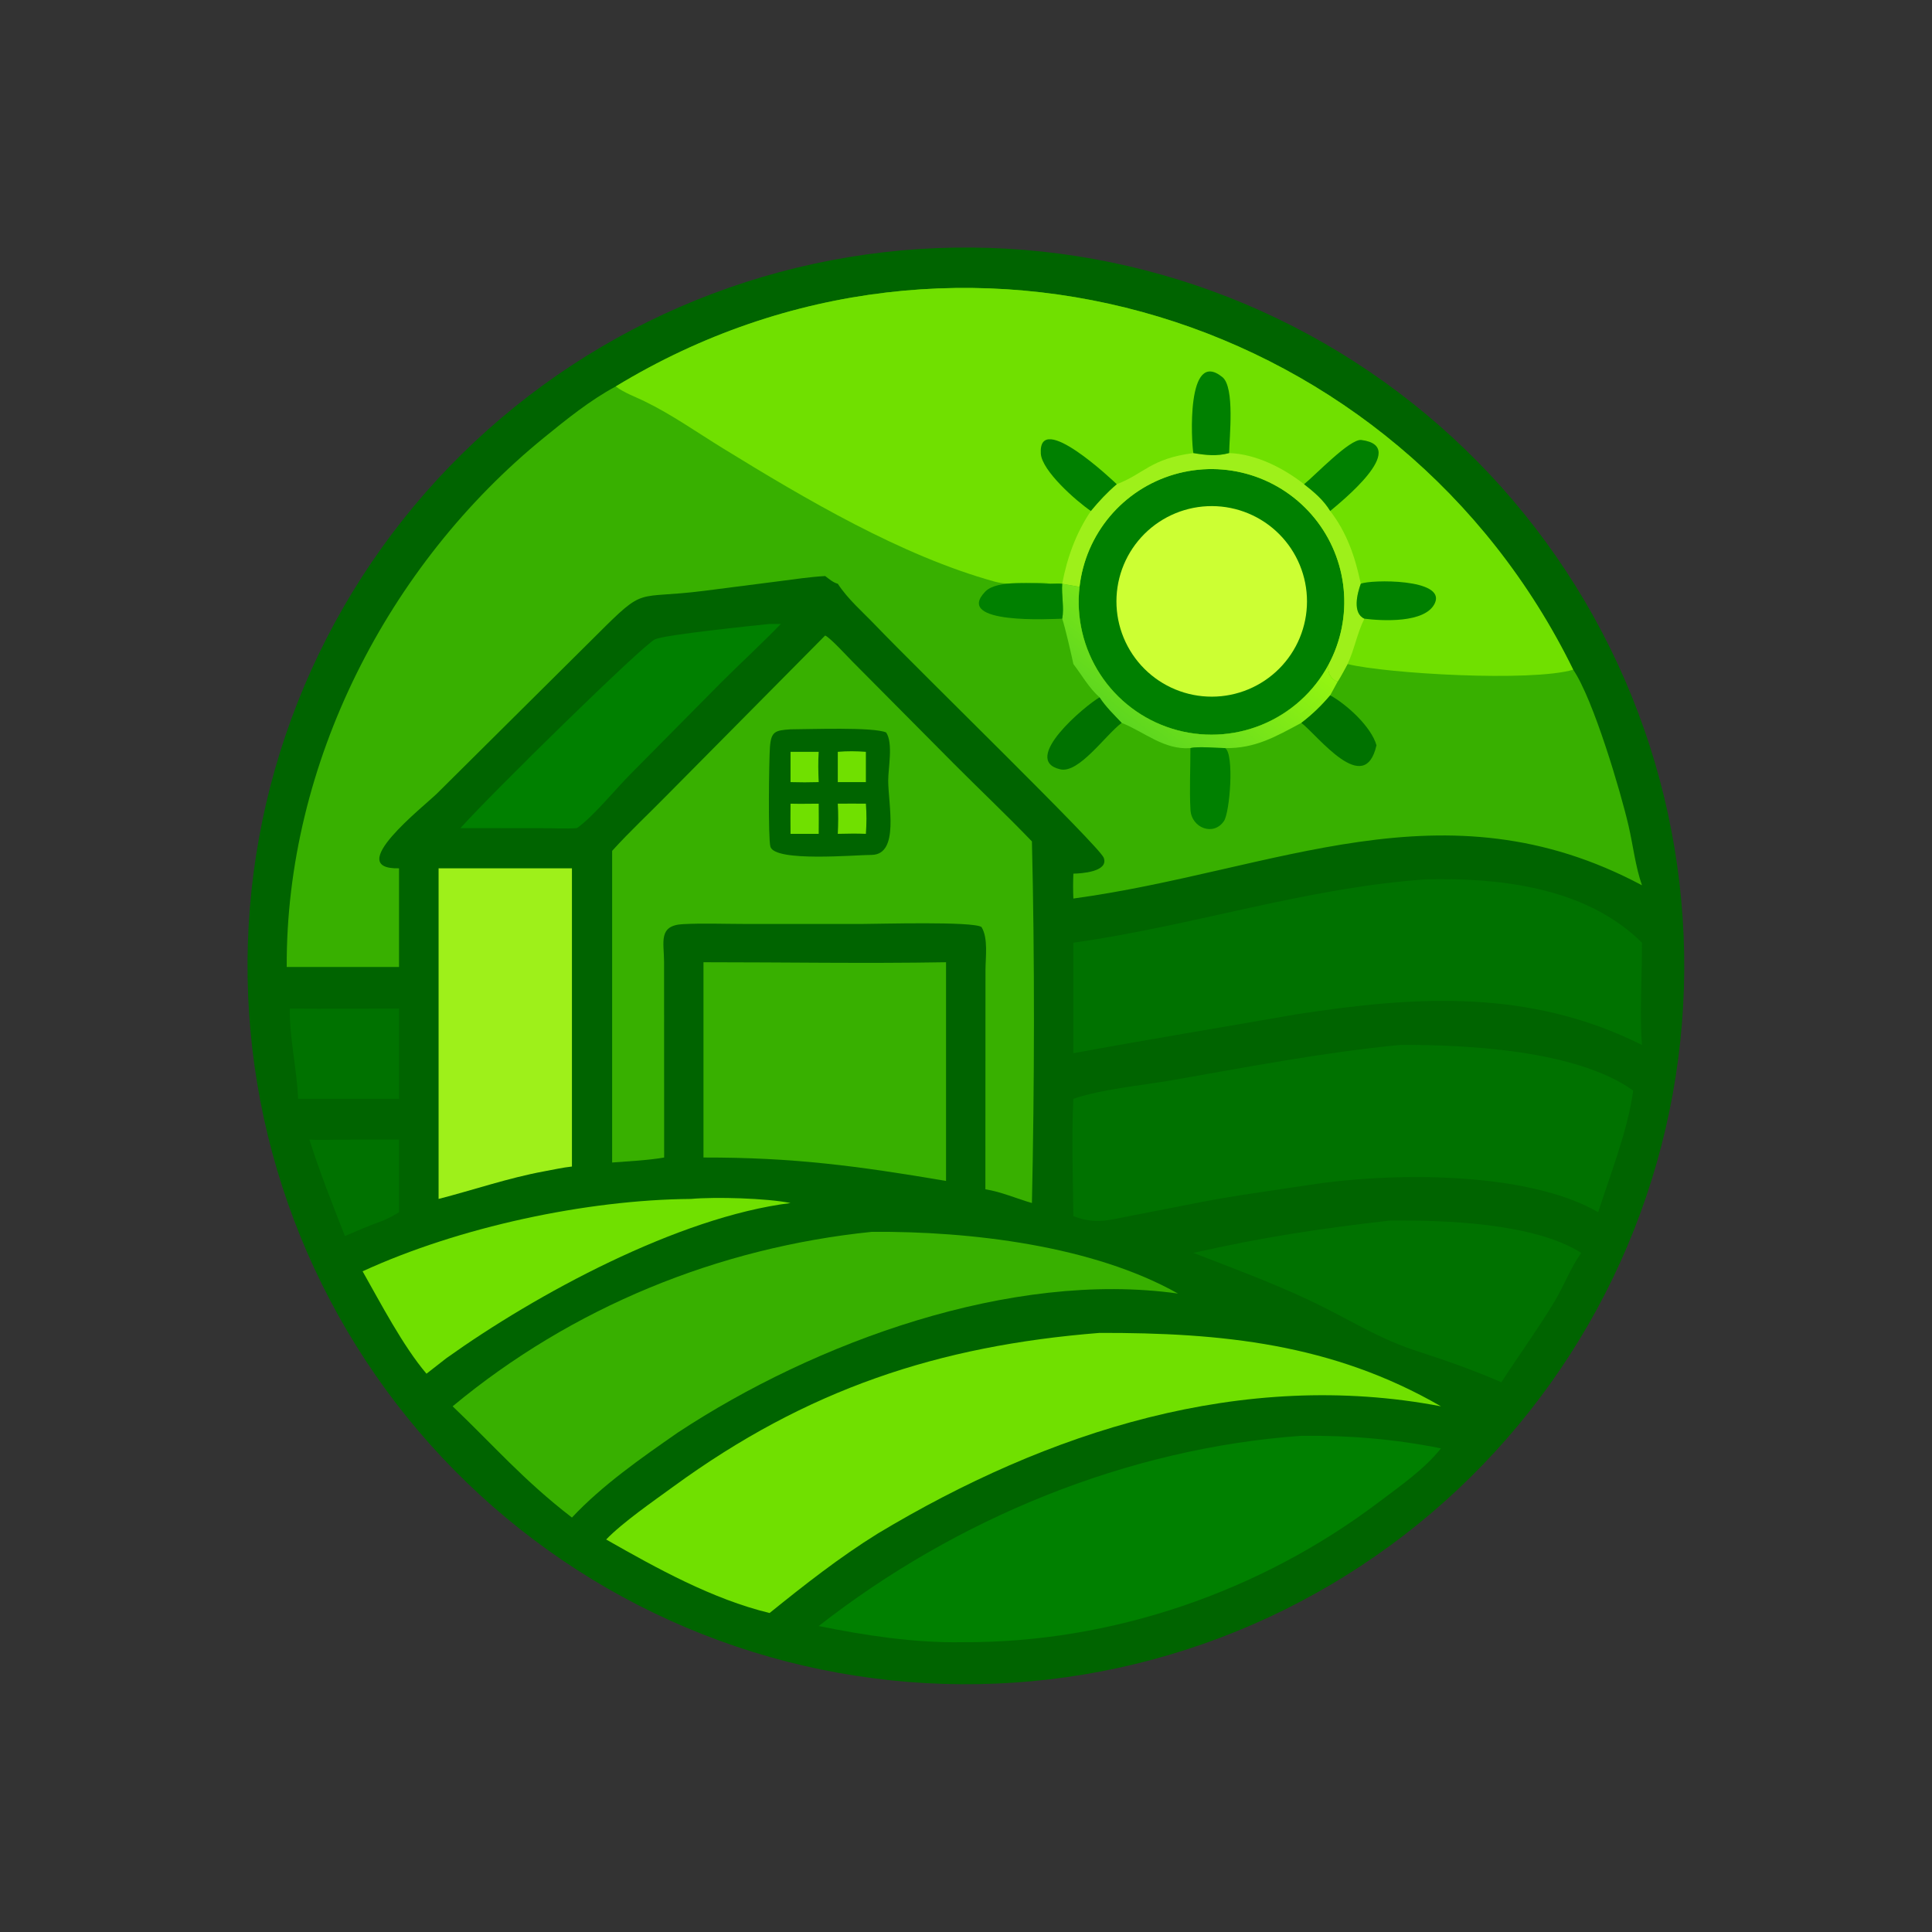 <?xml version="1.0" encoding="utf-8" ?>
<svg xmlns="http://www.w3.org/2000/svg" xmlns:xlink="http://www.w3.org/1999/xlink" width="1024" height="1024">
	<rect width="100%" height="100%" fill="#333333" stroke="none"/>
	<path fill="#006400" transform="scale(2 2)" d="M252.76 65.624Q257.431 65.545 262.101 65.695Q266.77 65.846 271.427 66.225Q276.083 66.604 280.715 67.212Q285.347 67.819 289.944 68.653Q294.541 69.487 299.092 70.545Q303.642 71.603 308.135 72.883Q312.628 74.163 317.053 75.662Q321.478 77.161 325.824 78.876Q330.17 80.59 334.426 82.515Q338.683 84.441 342.84 86.573Q346.997 88.704 351.045 91.038Q355.092 93.371 359.02 95.9Q362.949 98.429 366.748 101.147Q370.548 103.866 374.209 106.768Q377.87 109.669 381.385 112.747Q384.9 115.825 388.26 119.071Q391.619 122.318 394.815 125.725Q398.012 129.132 401.037 132.692Q404.062 136.253 406.909 139.957Q409.756 143.661 412.418 147.5Q415.08 151.34 417.551 155.305Q420.021 159.27 422.294 163.352Q424.567 167.433 426.637 171.622Q428.707 175.81 430.569 180.095Q432.431 184.379 434.08 188.75Q435.73 193.121 437.163 197.568Q438.596 202.015 439.81 206.526Q441.023 211.038 442.014 215.603Q443.004 220.169 443.77 224.778Q444.535 229.386 445.074 234.027Q445.612 238.668 445.923 243.329Q446.233 247.991 446.314 252.662Q446.395 257.333 446.247 262.003Q446.099 266.672 445.722 271.329Q445.345 275.985 444.74 280.618Q444.135 285.25 443.304 289.848Q442.473 294.445 441.417 298.996Q440.361 303.547 439.083 308.041Q437.805 312.534 436.308 316.96Q434.812 321.386 433.1 325.732Q431.388 330.079 429.464 334.337Q427.541 338.595 425.412 342.753Q423.282 346.911 420.951 350.96Q418.62 355.009 416.093 358.938Q413.566 362.868 410.849 366.668Q408.133 370.469 405.233 374.132Q402.333 377.795 399.257 381.312Q396.181 384.828 392.937 388.189Q389.692 391.55 386.286 394.749Q382.88 397.947 379.322 400.974Q375.764 404.001 372.061 406.85Q368.358 409.699 364.52 412.363Q360.682 415.027 356.718 417.499Q352.754 419.971 348.674 422.246Q344.593 424.521 340.406 426.594Q336.219 428.666 331.935 430.53Q327.651 432.394 323.281 434.046Q318.911 435.698 314.465 437.133Q310.019 438.569 305.508 439.785Q300.998 441 296.432 441.993Q291.867 442.986 287.259 443.754Q282.651 444.522 278.01 445.063Q273.37 445.604 268.708 445.917Q264.047 446.229 259.376 446.313Q254.702 446.397 250.029 446.251Q245.356 446.105 240.697 445.73Q236.037 445.355 231.401 444.752Q226.765 444.148 222.164 443.318Q217.564 442.488 213.009 441.433Q208.455 440.378 203.958 439.101Q199.461 437.824 195.032 436.327Q190.603 434.831 186.253 433.119Q181.902 431.407 177.641 429.483Q173.381 427.56 169.219 425.429Q165.058 423.299 161.006 420.967Q156.954 418.635 153.022 416.107Q149.089 413.579 145.286 410.861Q141.482 408.143 137.816 405.242Q134.151 402.34 130.632 399.262Q127.113 396.184 123.75 392.937Q120.386 389.691 117.186 386.283Q113.986 382.875 110.957 379.313Q107.928 375.752 105.078 372.047Q102.227 368.342 99.562 364.501Q96.897 360.66 94.424 356.693Q91.95 352.726 89.674 348.642Q87.399 344.559 85.326 340.368Q83.254 336.178 81.389 331.891Q79.525 327.604 77.873 323.23Q76.222 318.857 74.787 314.407Q73.351 309.958 72.136 305.444Q70.922 300.929 69.93 296.361Q68.938 291.792 68.171 287.181Q67.405 282.569 66.866 277.925Q66.327 273.282 66.016 268.617Q65.705 263.952 65.624 259.278Q65.543 254.604 65.691 249.931Q65.84 245.259 66.217 240.599Q66.594 235.939 67.2 231.304Q67.806 226.668 68.638 222.068Q69.471 217.468 70.528 212.914Q71.586 208.36 72.865 203.864Q74.145 199.367 75.644 194.939Q77.142 190.511 78.857 186.161Q80.571 181.812 82.497 177.552Q84.422 173.292 86.555 169.132Q88.687 164.972 91.021 160.921Q93.355 156.871 95.885 152.939Q98.416 149.008 101.136 145.206Q103.856 141.404 106.759 137.74Q109.662 134.076 112.742 130.558Q115.822 127.041 119.07 123.68Q122.319 120.318 125.729 117.119Q129.138 113.921 132.701 110.894Q136.264 107.867 139.97 105.018Q143.677 102.17 147.52 99.507Q151.362 96.844 155.33 94.372Q159.298 91.901 163.383 89.627Q167.468 87.354 171.66 85.283Q175.851 83.213 180.139 81.351Q184.427 79.489 188.802 77.839Q193.176 76.19 197.626 74.757Q202.076 73.324 206.591 72.112Q211.106 70.899 215.675 69.91Q220.244 68.92 224.856 68.156Q229.468 67.392 234.112 66.855Q238.756 66.319 243.421 66.01Q248.086 65.702 252.76 65.624Z"/>
	<path fill="#38B000" transform="scale(2 2)" d="M163.187 102.406C254.435 46.934 370.85 83.541 416.917 177.482C422.236 185.237 429.551 210.008 431.594 218.882C432.803 224.129 433.375 229.506 435.137 234.61C382.522 206.56 338.134 230.804 284.454 238.122C284.352 235.911 284.366 233.737 284.454 231.525C286.439 231.493 293.896 231.065 292.5 227.312C291.374 224.281 243.476 177.688 231.956 165.653C228.563 162.11 224.718 158.821 222.023 154.702C220.798 154.391 219.672 153.404 218.678 152.656C214.576 152.888 210.463 153.524 206.387 154.04L186.545 156.583C168.091 158.924 171.312 155.101 158.284 168.115L115.883 210.216C112.287 213.766 90.824 230.459 105.745 230.112L105.745 256.26L75.984 256.26C75.739 202.45 102.771 149.653 144.189 115.957C150.124 111.128 156.422 106.031 163.187 102.406Z"/>
	<path fill="#70E000" transform="scale(2 2)" d="M163.187 102.406C254.435 46.934 370.85 83.541 416.917 177.482C405.83 180.747 367.547 178.542 357.113 175.982C356.263 177.519 355.457 179.12 354.511 180.598C352.568 180.08 351.687 177.936 352.088 176.106Q351.729 176.776 351.342 177.43Q350.955 178.084 350.54 178.721Q350.125 179.358 349.683 179.976Q349.241 180.594 348.773 181.193Q348.304 181.791 347.81 182.369Q347.317 182.947 346.798 183.503Q346.28 184.059 345.738 184.592Q345.197 185.125 344.632 185.634Q344.068 186.143 343.482 186.627Q342.896 187.112 342.29 187.57Q341.684 188.029 341.059 188.461Q340.434 188.893 339.79 189.297Q339.147 189.702 338.486 190.078Q337.826 190.455 337.15 190.802Q336.474 191.15 335.784 191.468Q335.094 191.786 334.39 192.074Q333.687 192.362 332.972 192.619Q332.257 192.877 331.531 193.103Q330.806 193.329 330.071 193.524Q329.336 193.719 328.594 193.881Q327.851 194.044 327.103 194.175Q326.354 194.305 325.6 194.404Q324.847 194.502 324.089 194.567Q323.332 194.633 322.573 194.666Q321.814 194.698 321.054 194.698Q320.294 194.698 319.534 194.665Q318.775 194.633 318.018 194.567Q317.26 194.501 316.507 194.403Q315.753 194.305 315.004 194.174Q314.256 194.044 313.513 193.881Q312.771 193.718 312.036 193.523Q311.302 193.328 310.576 193.102Q309.85 192.876 309.135 192.618Q308.42 192.361 307.717 192.073Q307.013 191.785 306.323 191.467Q305.633 191.149 304.957 190.801Q304.281 190.453 303.621 190.077Q302.961 189.7 302.317 189.296Q301.674 188.891 301.049 188.459Q300.423 188.027 299.817 187.568Q299.211 187.11 298.626 186.625Q298.04 186.141 297.476 185.632Q296.911 185.123 296.37 184.59Q295.828 184.057 295.31 183.501Q294.791 182.945 294.298 182.367Q293.804 181.789 293.336 181.19Q292.867 180.592 292.425 179.973Q291.983 179.355 291.568 178.718Q291.153 178.082 290.766 177.428Q290.379 176.774 290.021 176.103Q289.662 175.433 289.333 174.748Q289.004 174.063 288.704 173.365Q288.405 172.666 288.136 171.955Q287.867 171.244 287.629 170.522Q287.391 169.801 287.185 169.069Q286.978 168.338 286.803 167.598Q286.629 166.858 286.486 166.112Q286.343 165.365 286.233 164.613Q286.123 163.861 286.045 163.105Q285.967 162.349 285.922 161.591Q285.877 160.832 285.865 160.072Q285.852 159.312 285.873 158.552Q285.893 157.792 285.947 157.034Q286 156.276 286.086 155.521L281.494 154.702L281.494 154.702C280.464 154.631 279.417 154.687 278.385 154.702C273.687 153.803 268.507 155.494 263.606 154.137C238.815 147.271 213.378 132.191 191.7 118.881C184.769 114.625 178.08 109.873 170.749 106.311C168.305 105.123 165.316 104.063 163.187 102.406Z"/>
	<path fill="green" transform="scale(2 2)" d="M286.086 155.521Q286.159 154.88 286.255 154.242Q286.352 153.604 286.472 152.97Q286.591 152.336 286.734 151.707Q286.877 151.078 287.043 150.454Q287.209 149.831 287.398 149.214Q287.586 148.597 287.797 147.987Q288.009 147.377 288.242 146.776Q288.475 146.174 288.73 145.582Q288.986 144.989 289.262 144.406Q289.539 143.824 289.837 143.251Q290.135 142.679 290.454 142.118Q290.772 141.557 291.112 141.008Q291.451 140.459 291.81 139.923Q292.168 139.387 292.547 138.864Q292.925 138.342 293.322 137.833Q293.72 137.325 294.135 136.831Q294.551 136.338 294.984 135.86Q295.418 135.382 295.868 134.92Q296.319 134.459 296.786 134.014Q297.254 133.569 297.737 133.141Q298.22 132.714 298.719 132.304Q299.217 131.895 299.731 131.504Q300.244 131.113 300.771 130.741Q301.299 130.369 301.839 130.017Q302.38 129.665 302.933 129.333Q303.486 129 304.051 128.689Q304.616 128.377 305.192 128.086Q305.768 127.795 306.354 127.526Q306.94 127.256 307.536 127.009Q308.131 126.761 308.736 126.535Q309.34 126.309 309.952 126.105Q310.565 125.902 311.184 125.721Q311.803 125.54 312.429 125.382Q313.054 125.224 313.685 125.089Q314.316 124.954 314.952 124.842Q315.587 124.73 316.226 124.641Q316.865 124.553 317.507 124.488Q318.149 124.423 318.793 124.381Q319.437 124.34 320.082 124.322Q320.727 124.304 321.372 124.31Q322.017 124.316 322.662 124.345Q323.306 124.375 323.949 124.428Q324.592 124.481 325.233 124.557Q325.874 124.634 326.511 124.734Q327.148 124.834 327.782 124.957Q328.415 125.081 329.044 125.227Q329.672 125.374 330.295 125.543Q330.917 125.712 331.533 125.905Q332.149 126.097 332.758 126.311Q333.366 126.526 333.966 126.762Q334.566 126.999 335.158 127.258Q335.749 127.516 336.33 127.796Q336.911 128.076 337.482 128.377Q338.053 128.679 338.612 129.001Q339.171 129.322 339.718 129.665Q340.265 130.007 340.799 130.369Q341.333 130.731 341.854 131.112Q342.374 131.493 342.88 131.893Q343.387 132.293 343.878 132.712Q344.369 133.13 344.844 133.566Q345.32 134.003 345.779 134.456Q346.238 134.909 346.681 135.379Q347.123 135.849 347.548 136.334Q347.972 136.82 348.379 137.321Q348.786 137.822 349.174 138.337Q349.562 138.853 349.931 139.382Q350.3 139.912 350.649 140.454Q350.998 140.997 351.327 141.552Q351.656 142.107 351.965 142.673Q352.273 143.24 352.561 143.818Q352.848 144.395 353.115 144.983Q353.381 145.571 353.625 146.168Q353.87 146.765 354.092 147.371Q354.315 147.976 354.515 148.59Q354.715 149.203 354.892 149.823Q355.07 150.444 355.224 151.07Q355.379 151.696 355.511 152.328Q355.642 152.96 355.75 153.596Q355.859 154.232 355.944 154.872Q356.029 155.511 356.09 156.153Q356.151 156.796 356.189 157.44Q356.227 158.084 356.241 158.729Q356.256 159.374 356.246 160.019Q356.237 160.664 356.204 161.309Q356.171 161.953 356.114 162.596Q356.057 163.239 355.977 163.879Q355.897 164.519 355.793 165.156Q355.689 165.793 355.563 166.425Q355.436 167.058 355.286 167.685Q355.136 168.313 354.963 168.935Q354.79 169.556 354.594 170.171Q354.399 170.786 354.181 171.393Q353.963 172.001 353.723 172.599Q353.483 173.198 353.221 173.788Q352.959 174.378 352.676 174.957Q352.392 175.537 352.088 176.106Q351.729 176.776 351.342 177.43Q350.955 178.084 350.54 178.721Q350.125 179.358 349.683 179.976Q349.241 180.594 348.773 181.193Q348.304 181.791 347.81 182.369Q347.317 182.947 346.798 183.503Q346.28 184.059 345.738 184.592Q345.197 185.125 344.632 185.634Q344.068 186.143 343.482 186.627Q342.896 187.112 342.29 187.57Q341.684 188.029 341.059 188.461Q340.434 188.893 339.79 189.297Q339.147 189.702 338.486 190.078Q337.826 190.455 337.15 190.802Q336.474 191.15 335.784 191.468Q335.094 191.786 334.39 192.074Q333.687 192.362 332.972 192.619Q332.257 192.877 331.531 193.103Q330.806 193.329 330.071 193.524Q329.336 193.719 328.594 193.881Q327.851 194.044 327.103 194.175Q326.354 194.305 325.6 194.404Q324.847 194.502 324.089 194.567Q323.332 194.633 322.573 194.666Q321.814 194.698 321.054 194.698Q320.294 194.698 319.534 194.665Q318.775 194.633 318.018 194.567Q317.26 194.501 316.507 194.403Q315.753 194.305 315.004 194.174Q314.256 194.044 313.513 193.881Q312.771 193.718 312.036 193.523Q311.302 193.328 310.576 193.102Q309.85 192.876 309.135 192.618Q308.42 192.361 307.717 192.073Q307.013 191.785 306.323 191.467Q305.633 191.149 304.957 190.801Q304.281 190.453 303.621 190.077Q302.961 189.7 302.317 189.296Q301.674 188.891 301.049 188.459Q300.423 188.027 299.817 187.568Q299.211 187.11 298.626 186.625Q298.04 186.141 297.476 185.632Q296.911 185.123 296.37 184.59Q295.828 184.057 295.31 183.501Q294.791 182.945 294.298 182.367Q293.804 181.789 293.336 181.19Q292.867 180.592 292.425 179.973Q291.983 179.355 291.568 178.718Q291.153 178.082 290.766 177.428Q290.379 176.774 290.021 176.103Q289.662 175.433 289.333 174.748Q289.004 174.063 288.704 173.365Q288.405 172.666 288.136 171.955Q287.867 171.244 287.629 170.522Q287.391 169.801 287.185 169.069Q286.978 168.338 286.803 167.598Q286.629 166.858 286.486 166.112Q286.343 165.365 286.233 164.613Q286.123 163.861 286.045 163.105Q285.967 162.349 285.922 161.591Q285.877 160.832 285.865 160.072Q285.852 159.312 285.873 158.552Q285.893 157.792 285.947 157.034Q286 156.276 286.086 155.521Z"/>
	<path fill="#CF3" transform="scale(2 2)" d="M317.526 134.377Q318.138 134.289 318.754 134.231Q319.37 134.173 319.988 134.146Q320.605 134.118 321.224 134.121Q321.842 134.123 322.46 134.156Q323.078 134.189 323.693 134.252Q324.308 134.315 324.92 134.408Q325.531 134.502 326.137 134.625Q326.743 134.748 327.343 134.9Q327.942 135.053 328.533 135.234Q329.125 135.416 329.706 135.626Q330.288 135.837 330.858 136.075Q331.429 136.314 331.987 136.58Q332.545 136.846 333.09 137.14Q333.635 137.433 334.164 137.753Q334.694 138.072 335.207 138.417Q335.72 138.762 336.216 139.132Q336.711 139.502 337.189 139.896Q337.666 140.289 338.123 140.706Q338.58 141.122 339.016 141.561Q339.452 141.999 339.867 142.459Q340.281 142.918 340.672 143.397Q341.063 143.876 341.431 144.373Q341.798 144.871 342.141 145.386Q342.483 145.901 342.8 146.432Q343.117 146.963 343.408 147.509Q343.698 148.055 343.962 148.615Q344.225 149.174 344.461 149.746Q344.697 150.318 344.904 150.9Q345.112 151.483 345.29 152.075Q345.469 152.667 345.619 153.267Q345.768 153.868 345.888 154.474Q346.008 155.081 346.098 155.693Q346.188 156.305 346.248 156.92Q346.308 157.536 346.338 158.154Q346.368 158.772 346.367 159.39Q346.367 160.009 346.336 160.626Q346.305 161.244 346.244 161.86Q346.184 162.475 346.093 163.087Q346.002 163.699 345.881 164.305Q345.76 164.912 345.609 165.512Q345.459 166.112 345.279 166.703Q345.1 167.295 344.892 167.878Q344.683 168.46 344.447 169.031Q344.21 169.603 343.946 170.162Q343.681 170.721 343.39 171.267Q343.099 171.812 342.781 172.343Q342.463 172.874 342.12 173.388Q341.776 173.903 341.408 174.4Q341.04 174.897 340.648 175.375Q340.256 175.854 339.841 176.312Q339.426 176.771 338.99 177.209Q338.553 177.646 338.095 178.062Q337.637 178.478 337.159 178.871Q336.682 179.264 336.185 179.633Q335.689 180.002 335.175 180.347Q334.662 180.691 334.132 181.01Q333.602 181.329 333.057 181.621Q332.512 181.913 331.953 182.179Q331.394 182.444 330.823 182.682Q330.252 182.92 329.67 183.129Q329.089 183.339 328.497 183.52Q327.906 183.7 327.306 183.852Q326.706 184.004 326.1 184.126Q325.494 184.248 324.882 184.34Q324.268 184.433 323.65 184.495Q323.031 184.557 322.411 184.589Q321.791 184.621 321.169 184.622Q320.548 184.624 319.927 184.594Q319.307 184.565 318.688 184.505Q318.07 184.446 317.455 184.355Q316.841 184.265 316.231 184.145Q315.622 184.025 315.019 183.875Q314.416 183.725 313.821 183.545Q313.226 183.366 312.641 183.157Q312.056 182.949 311.482 182.712Q310.907 182.475 310.346 182.21Q309.784 181.945 309.235 181.652Q308.687 181.36 308.154 181.041Q307.621 180.722 307.104 180.378Q306.587 180.033 306.088 179.663Q305.589 179.293 305.108 178.899Q304.628 178.506 304.167 178.089Q303.707 177.672 303.267 177.232Q302.828 176.793 302.411 176.333Q301.993 175.873 301.599 175.393Q301.205 174.912 300.835 174.413Q300.465 173.914 300.12 173.398Q299.775 172.881 299.455 172.348Q299.136 171.815 298.843 171.267Q298.551 170.719 298.285 170.158Q298.02 169.596 297.783 169.022Q297.545 168.448 297.336 167.862Q297.127 167.277 296.947 166.683Q296.768 166.088 296.617 165.485Q296.467 164.883 296.346 164.273Q296.225 163.664 296.135 163.049Q296.045 162.434 295.984 161.816Q295.924 161.198 295.895 160.577Q295.865 159.957 295.866 159.335Q295.867 158.714 295.898 158.094Q295.93 157.473 295.991 156.855Q296.053 156.237 296.146 155.623Q296.238 155.008 296.36 154.399Q296.482 153.79 296.635 153.188Q296.787 152.585 296.968 151.991Q297.15 151.397 297.36 150.813Q297.571 150.228 297.81 149.655Q298.049 149.081 298.316 148.52Q298.583 147.959 298.877 147.412Q299.172 146.865 299.492 146.333Q299.813 145.801 300.16 145.285Q300.506 144.77 300.878 144.272Q301.249 143.774 301.645 143.295Q302.04 142.816 302.459 142.357Q302.878 141.898 303.318 141.46Q303.759 141.022 304.221 140.606Q304.682 140.191 305.164 139.798Q305.645 139.406 306.146 139.037Q306.646 138.669 307.164 138.326Q307.681 137.982 308.216 137.665Q308.75 137.347 309.299 137.057Q309.848 136.766 310.41 136.503Q310.973 136.239 311.548 136.004Q312.123 135.768 312.708 135.561Q313.294 135.355 313.89 135.177Q314.485 134.999 315.088 134.851Q315.691 134.702 316.301 134.584Q316.911 134.465 317.526 134.377Z"/>
	<path fill="#9EF01A" transform="scale(2 2)" d="M316.251 120.071C319.573 120.625 322.444 120.962 325.736 120.071C332.772 120.281 340.168 124.041 345.592 128.322C348.283 130.438 350.716 132.47 352.517 135.421C356.951 141.145 359.159 147.681 360.622 154.702C359.691 157.249 358.33 162.495 361.579 163.959C359.656 167.75 358.96 172.094 357.113 175.982C356.263 177.519 355.457 179.12 354.511 180.598C352.568 180.08 351.687 177.936 352.088 176.106Q352.392 175.537 352.676 174.957Q352.959 174.378 353.221 173.788Q353.483 173.198 353.723 172.599Q353.963 172.001 354.181 171.393Q354.399 170.786 354.594 170.171Q354.79 169.556 354.963 168.935Q355.136 168.313 355.286 167.685Q355.436 167.058 355.563 166.425Q355.689 165.793 355.793 165.156Q355.897 164.519 355.977 163.879Q356.057 163.239 356.114 162.596Q356.17 161.953 356.204 161.309Q356.237 160.664 356.246 160.019Q356.256 159.374 356.241 158.729Q356.227 158.084 356.189 157.44Q356.151 156.796 356.09 156.153Q356.029 155.511 355.944 154.872Q355.859 154.232 355.75 153.596Q355.642 152.96 355.511 152.328Q355.379 151.696 355.224 151.07Q355.07 150.444 354.892 149.823Q354.715 149.203 354.515 148.59Q354.315 147.976 354.092 147.37Q353.87 146.765 353.625 146.168Q353.381 145.571 353.115 144.983Q352.848 144.395 352.561 143.818Q352.273 143.24 351.965 142.673Q351.656 142.107 351.327 141.552Q350.998 140.997 350.649 140.454Q350.299 139.912 349.931 139.382Q349.562 138.853 349.174 138.337Q348.786 137.822 348.379 137.321Q347.972 136.82 347.548 136.334Q347.123 135.849 346.681 135.379Q346.238 134.909 345.779 134.456Q345.32 134.003 344.844 133.566Q344.369 133.13 343.878 132.712Q343.387 132.293 342.88 131.893Q342.374 131.493 341.854 131.112Q341.333 130.731 340.799 130.369Q340.265 130.007 339.718 129.665Q339.171 129.322 338.612 129.001Q338.053 128.679 337.482 128.377Q336.911 128.076 336.33 127.796Q335.749 127.516 335.158 127.258Q334.566 126.999 333.966 126.762Q333.366 126.526 332.758 126.311Q332.149 126.097 331.533 125.905Q330.917 125.712 330.294 125.543Q329.672 125.374 329.044 125.227Q328.415 125.081 327.782 124.957Q327.148 124.834 326.511 124.734Q325.874 124.634 325.233 124.557Q324.592 124.481 323.949 124.428Q323.306 124.375 322.662 124.345Q322.017 124.316 321.372 124.31Q320.727 124.304 320.082 124.322Q319.437 124.34 318.793 124.381Q318.149 124.423 317.507 124.488Q316.865 124.553 316.226 124.641Q315.587 124.73 314.952 124.842Q314.316 124.954 313.685 125.089Q313.054 125.224 312.429 125.382Q311.803 125.54 311.184 125.721Q310.565 125.902 309.952 126.105Q309.34 126.309 308.736 126.535Q308.131 126.761 307.536 127.009Q306.94 127.256 306.354 127.526Q305.768 127.795 305.192 128.086Q304.616 128.377 304.051 128.689Q303.486 129 302.933 129.333Q302.38 129.665 301.839 130.017Q301.299 130.369 300.771 130.741Q300.244 131.113 299.731 131.504Q299.217 131.895 298.719 132.304Q298.22 132.714 297.737 133.141Q297.254 133.569 296.786 134.014Q296.319 134.459 295.868 134.92Q295.418 135.382 294.984 135.86Q294.551 136.338 294.135 136.831Q293.72 137.325 293.322 137.833Q292.925 138.342 292.547 138.864Q292.168 139.387 291.81 139.923Q291.451 140.459 291.112 141.008Q290.772 141.557 290.454 142.118Q290.135 142.679 289.837 143.251Q289.539 143.823 289.262 144.406Q288.986 144.989 288.73 145.582Q288.475 146.174 288.242 146.776Q288.009 147.377 287.797 147.987Q287.586 148.597 287.398 149.214Q287.209 149.831 287.043 150.454Q286.877 151.078 286.734 151.707Q286.591 152.336 286.472 152.97Q286.352 153.604 286.255 154.242Q286.159 154.88 286.086 155.521L281.494 154.702C282.799 147.773 285.145 141.278 289.089 135.421C291.219 132.841 293.402 130.496 295.951 128.322C303.268 125.533 304.878 121.548 316.251 120.071Z"/>
	<path fill="green" transform="scale(2 2)" d="M316.251 120.071C315.737 117.276 314.306 92.132 323.949 99.94C327.299 102.654 325.773 116.054 325.736 120.071C322.444 120.962 319.573 120.625 316.251 120.071Z"/>
	<path fill="green" transform="scale(2 2)" d="M289.089 135.421C285.187 132.749 276.108 124.786 275.827 120.197C275.112 108.492 295.157 127.542 295.951 128.322C293.402 130.496 291.219 132.841 289.089 135.421Z"/>
	<path fill="green" transform="scale(2 2)" d="M345.592 128.322C348.501 125.99 357.778 116.206 360.785 116.601C373.875 118.317 354.896 133.39 352.517 135.421C350.716 132.47 348.283 130.438 345.592 128.322Z"/>
	<path fill="green" transform="scale(2 2)" d="M360.622 154.702C363.112 153.566 383.286 153.279 380.25 159.854C377.761 165.242 366.17 164.544 361.579 163.959C358.33 162.495 359.691 157.249 360.622 154.702Z"/>
	<defs>
		<linearGradient id="gradient_0" gradientUnits="userSpaceOnUse" x1="326.683" y1="157.128" x2="299.007" y2="191.948">
			<stop offset="0" stop-color="#96F611"/>
			<stop offset="1" stop-color="#5ED71F"/>
		</linearGradient>
	</defs>
	<path fill="url(#gradient_0)" transform="scale(2 2)" d="M281.494 154.702L281.494 154.702L286.086 155.521Q286 156.276 285.947 157.034Q285.893 157.792 285.873 158.552Q285.852 159.312 285.865 160.072Q285.877 160.832 285.922 161.591Q285.967 162.349 286.045 163.105Q286.123 163.861 286.233 164.613Q286.343 165.365 286.486 166.112Q286.629 166.858 286.803 167.598Q286.978 168.338 287.185 169.069Q287.391 169.801 287.629 170.522Q287.867 171.244 288.136 171.955Q288.405 172.666 288.704 173.365Q289.004 174.063 289.333 174.748Q289.662 175.433 290.021 176.103Q290.379 176.774 290.766 177.428Q291.153 178.082 291.568 178.718Q291.983 179.355 292.425 179.973Q292.867 180.592 293.336 181.19Q293.804 181.789 294.298 182.367Q294.792 182.945 295.31 183.501Q295.828 184.057 296.37 184.59Q296.911 185.123 297.476 185.632Q298.04 186.141 298.626 186.625Q299.211 187.11 299.817 187.568Q300.423 188.027 301.049 188.459Q301.674 188.891 302.317 189.296Q302.961 189.7 303.621 190.077Q304.281 190.453 304.957 190.801Q305.633 191.149 306.323 191.467Q307.013 191.785 307.717 192.073Q308.42 192.361 309.135 192.618Q309.85 192.876 310.576 193.102Q311.302 193.328 312.036 193.523Q312.771 193.718 313.513 193.881Q314.256 194.044 315.004 194.174Q315.753 194.305 316.507 194.403Q317.26 194.501 318.018 194.567Q318.775 194.633 319.534 194.665Q320.294 194.698 321.054 194.698Q321.814 194.698 322.573 194.666Q323.332 194.633 324.089 194.567Q324.847 194.502 325.6 194.404Q326.354 194.305 327.103 194.175Q327.851 194.044 328.594 193.881Q329.336 193.719 330.071 193.524Q330.806 193.329 331.531 193.103Q332.257 192.877 332.972 192.619Q333.687 192.362 334.39 192.074Q335.094 191.786 335.784 191.468Q336.474 191.15 337.15 190.802Q337.826 190.455 338.486 190.078Q339.147 189.702 339.79 189.297Q340.434 188.893 341.059 188.461Q341.684 188.029 342.29 187.57Q342.896 187.112 343.482 186.627Q344.068 186.143 344.632 185.634Q345.197 185.125 345.738 184.592Q346.28 184.059 346.798 183.503Q347.317 182.947 347.81 182.369Q348.304 181.791 348.773 181.193Q349.241 180.594 349.683 179.976Q350.125 179.358 350.54 178.721Q350.955 178.084 351.342 177.43Q351.729 176.776 352.088 176.106C351.687 177.936 352.568 180.08 354.511 180.598L352.517 184.266C350.254 186.963 347.681 189.444 344.871 191.569C338.077 195.218 332.614 198.395 324.681 198.256C322.312 198.243 317.553 197.748 315.472 198.256C308.455 198.786 303.36 194.004 297.247 191.569C295.194 189.391 293.033 187.328 291.394 184.808C288.557 182.286 286.754 178.971 284.454 175.982C284.099 174.182 282.126 165.652 281.494 163.959C282.052 161.071 281.262 157.707 281.494 154.702Z"/>
	<path fill="green" transform="scale(2 2)" d="M315.472 198.256C317.553 197.748 322.312 198.243 324.681 198.256C327.135 199.896 325.927 215.256 324.363 217.58C321.6 221.683 315.764 219.416 315.49 214.63C315.181 209.209 315.497 203.689 315.472 198.256Z"/>
	<path fill="#007200" transform="scale(2 2)" d="M352.517 184.266C356.91 186.693 363.379 192.563 364.781 197.506C361.637 211.386 349.343 195.028 344.871 191.569C347.681 189.444 350.254 186.963 352.517 184.266Z"/>
	<path fill="#007200" transform="scale(2 2)" d="M297.247 191.569C292.868 194.902 285.911 205.023 280.983 203.881C270.294 201.401 287.71 186.883 291.394 184.808C293.033 187.328 295.194 189.391 297.247 191.569Z"/>
	<path fill="green" transform="scale(2 2)" d="M281.494 163.959C279.007 164.023 252.562 165.619 261.113 156.771C264.245 153.529 273.959 154.726 278.385 154.702C279.417 154.687 280.464 154.631 281.494 154.702C281.262 157.707 282.052 161.071 281.494 163.959Z"/>
	<path fill="#38B000" transform="scale(2 2)" d="M218.678 168.413C220.149 169.113 224.57 174.002 225.947 175.364L252.673 202.281C259.574 209.217 266.698 215.924 273.471 222.986C274.227 253.978 274.141 287.818 273.471 318.816C269.383 317.638 265.345 315.842 261.134 315.174L261.163 257.047C261.17 253.74 261.921 248.641 260.113 245.672C257.827 244.113 232.871 244.852 228.375 244.86L197.242 244.855C191.848 244.854 186.352 244.623 180.973 244.909C174.373 245.26 175.974 249.689 175.986 254.909L176.006 306.753C171.517 307.532 166.768 307.709 162.223 308.079L162.223 225.484C166.906 220.312 172.123 215.469 177.008 210.475L218.678 168.413Z"/>
	<path fill="#006400" transform="scale(2 2)" d="M209.501 193.279C214.184 193.273 231.603 192.611 234.841 194.116C236.736 196.938 235.386 203.515 235.385 206.837C235.382 213.12 238.407 226.359 231.082 226.556C226.585 226.564 205.356 228.5 204.166 224.383C203.532 222.194 203.788 201.513 204.039 198.038C204.343 193.845 205.407 193.546 209.501 193.279Z"/>
	<path fill="#70E000" transform="scale(2 2)" d="M222.023 199.243C224.54 199.024 226.947 199.055 229.467 199.243L229.467 207.269L222.023 207.269L222.023 199.243Z"/>
	<path fill="#70E000" transform="scale(2 2)" d="M209.501 212.985C211.984 213.053 214.48 212.993 216.964 212.985C217.003 215.649 216.977 218.313 216.964 220.976L209.501 220.976C209.453 218.314 209.494 215.648 209.501 212.985Z"/>
	<path fill="#70E000" transform="scale(2 2)" d="M209.501 199.243L216.964 199.243C216.784 201.93 216.85 204.583 216.964 207.269C214.466 207.343 212 207.348 209.501 207.269L209.501 199.243Z"/>
	<path fill="#70E000" transform="scale(2 2)" d="M222.023 212.985C224.502 212.937 226.988 212.982 229.467 212.985C229.678 215.691 229.657 218.265 229.467 220.976C226.986 220.86 224.505 220.93 222.023 220.976C222.157 218.276 222.19 215.691 222.023 212.985Z"/>
	<path fill="#70E000" transform="scale(2 2)" d="M291.394 353.232C323.616 353.176 353.007 356.015 381.87 372.687C329.291 362.664 277.64 379.349 232.599 406.417C222.524 412.671 213.166 420.018 203.954 427.466C188.849 423.816 174.055 415.622 160.641 407.982C165.003 403.454 173.124 397.844 178.476 393.941C213.796 368.182 248.62 356.631 291.394 353.232Z"/>
	<path fill="#38B000" transform="scale(2 2)" d="M231.082 326.446C257.152 326.259 289.629 330.096 312.182 342.806C267.882 336.596 215.825 355.78 179.628 379.644C169.949 386.376 159.645 393.551 151.57 402.168C138.584 392.136 131.102 383.329 119.954 372.687C151.57 346.418 190.368 330.599 231.082 326.446Z"/>
	<path fill="#007200" transform="scale(2 2)" d="M371.045 276.923C388.497 276.825 417.893 278.285 432.812 289.009C431.388 299.534 426.783 311.153 423.534 321.242C404.169 310.073 367.405 310.736 346.44 314.095C337.048 315.545 327.578 316.759 318.25 318.581L300.063 322.123C293.818 323.304 290.539 324.573 284.454 322.307C284.34 312.134 283.944 301.335 284.454 291.192C291.948 288.613 302.552 287.677 310.599 286.27C330.619 282.771 350.801 278.858 371.045 276.923Z"/>
	<path fill="#007200" transform="scale(2 2)" d="M378.227 233.021L381.464 232.993C400.232 232.915 421.252 236.051 435.137 249.823C435.176 258.208 434.483 268.831 435.137 276.923C405.337 262.01 375.285 263.897 343.404 268.827C323.758 272.286 304.071 275.483 284.454 279.112L284.454 249.823C315.866 245.435 346.567 235.123 378.227 233.021Z"/>
	<path fill="green" transform="scale(2 2)" d="M344.871 380.501C357.486 380.367 369.492 381.343 381.87 383.834C377.392 389.441 371.008 393.832 365.336 398.122C333.897 421.901 294.553 435.405 255.093 435.196C242.398 435.433 229.377 433.429 216.964 430.915C253.338 402.462 298.699 383.782 344.871 380.501Z"/>
	<path fill="#38B000" transform="scale(2 2)" d="M186.428 255.004C207.837 255.002 229.31 255.378 250.711 255.004L250.711 312.963C227.204 308.962 210.192 306.717 186.428 306.753L186.428 255.004Z"/>
	<path fill="#9EF01A" transform="scale(2 2)" d="M116.23 230.112L151.57 230.112L151.57 309.144C149.079 309.407 146.568 309.99 144.101 310.436C134.626 312.189 125.541 315.34 116.23 317.726L116.23 230.112Z"/>
	<path fill="#007200" transform="scale(2 2)" d="M368.396 323.454C382.671 323.343 406.414 324.037 419.045 332.028C416.237 335.95 414.463 340.751 411.967 344.906C407.573 352.218 402.505 359.141 397.882 366.317C390.854 363.239 383.717 360.739 376.437 358.354C365.439 354.933 357.697 349.659 347.481 344.816C337.248 339.965 326.8 336.105 316.251 332.028C334.715 327.846 349.862 325.576 368.396 323.454Z"/>
	<path fill="#70E000" transform="scale(2 2)" d="M183.139 317.726C189.629 317.144 203.249 317.531 209.501 318.816C179.691 322.537 141.962 343.021 118.279 359.946L113.023 364.046C106.804 356.737 100.813 345.244 96.093 336.911C121.596 325.19 155.359 317.953 183.139 317.726Z"/>
	<path fill="green" transform="scale(2 2)" d="M203.954 165.353L206.937 165.353C201.842 170.604 196.458 175.555 191.27 180.711L167.205 205.025C163.171 209.061 157.249 216.404 152.894 219.463C149.902 219.67 146.799 219.485 143.795 219.481L125.248 219.463L122.019 219.463C130.24 210.261 170.53 170.739 173.608 169.41C176.473 168.172 199.718 165.789 203.954 165.353Z"/>
	<path fill="#007200" transform="scale(2 2)" d="M76.794 267.27C86.435 267.405 96.102 267.272 105.745 267.27L105.745 291.192L79.001 291.192C78.674 283.173 76.718 275.35 76.794 267.27Z"/>
	<path fill="#007200" transform="scale(2 2)" d="M81.995 302.008C84.665 302.171 87.433 302.023 90.115 302.021L105.745 302.008L105.745 321.242C104.391 322.111 103.028 322.793 101.562 323.454C98.119 324.652 94.765 326.15 91.403 327.558C88.072 319.074 84.767 310.702 81.995 302.008Z"/>
</svg>
